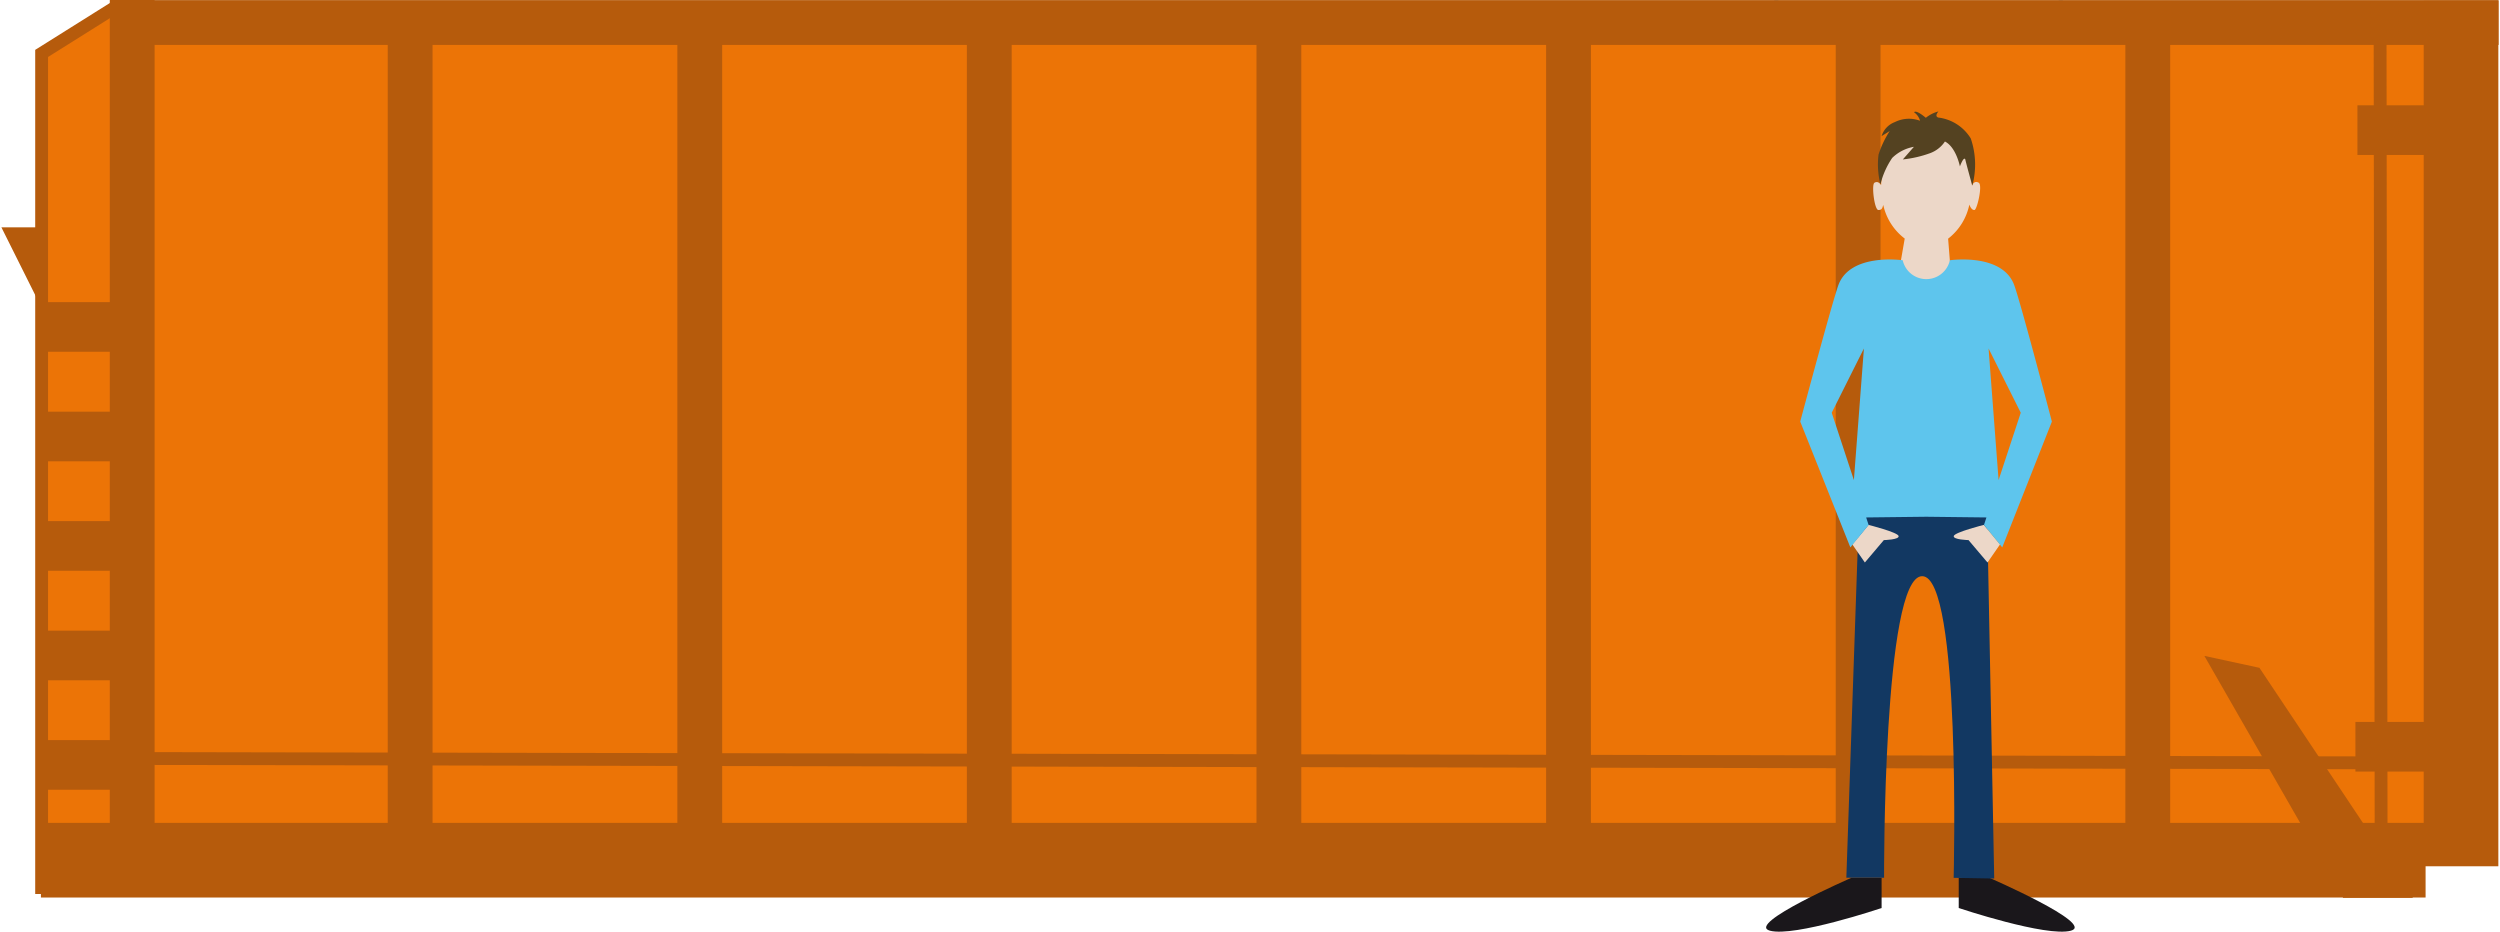 <svg id="Rechts" xmlns="http://www.w3.org/2000/svg" width="212" height="79" viewBox="0 0 212 79">
  <title>25cbm-abrollcontainer</title>
  <g id="_25_cbm_Abrollcontainer" data-name="25 cbm Abrollcontainer">
    <g>
      <polygon points="10.25 0.68 3.78 4.53 3.78 73.61 10.25 73.61 10.25 0.68" fill="#ec7406"/>
      <rect x="11.28" y="1.85" width="197.96" height="70.85" fill="#ec7406"/>
      <polygon points="3.59 26.23 0.12 19.28 3.59 19.28 3.59 26.23" fill="#b65b0c"/>
      <rect x="3.47" y="69.78" width="202.22" height="6.33" fill="#b65b0c"/>
      <rect x="205.53" y="0.07" width="6.33" height="73.39" fill="#b65b0c"/>
      <rect x="32.88" y="3.39" width="3.8" height="70.61" fill="#b65b0c"/>
      <rect x="9.31" width="3.8" height="74" fill="#b65b0c"/>
      <rect x="57.44" y="3.39" width="3.8" height="70.61" fill="#b65b0c"/>
      <rect x="81.99" y="3.39" width="3.8" height="70.61" fill="#b65b0c"/>
      <rect x="106.55" y="3.39" width="3.8" height="70.61" fill="#b65b0c"/>
      <rect x="131.11" y="3.39" width="3.8" height="70.61" fill="#b65b0c"/>
      <rect x="155.67" y="3.39" width="3.8" height="70.61" fill="#b65b0c"/>
      <rect x="180.23" y="3.39" width="3.8" height="70.61" fill="#b65b0c"/>
      <line x1="11.04" y1="64.32" x2="207.46" y2="64.7" fill="none" stroke="#b65b0c" stroke-miterlimit="10" stroke-width="1.09"/>
      <rect x="199.91" y="8.93" width="6.93" height="4.21" fill="#b65b0c"/>
      <rect x="3.22" y="25.62" width="6.93" height="4.21" fill="#b65b0c"/>
      <rect x="3.22" y="34.91" width="6.93" height="4.21" fill="#b65b0c"/>
      <rect x="3.22" y="44.19" width="6.93" height="4.21" fill="#b65b0c"/>
      <rect x="3.22" y="53.48" width="6.93" height="4.21" fill="#b65b0c"/>
      <rect x="3.22" y="62.76" width="6.93" height="4.21" fill="#b65b0c"/>
      <rect x="199.74" y="61.22" width="6.93" height="4.21" fill="#b65b0c"/>
      <rect x="9.83" y="0.01" width="202.05" height="3.8" fill="#b65b0c"/>
      <line x1="201.92" y1="72.82" x2="201.83" y2="1.25" fill="none" stroke="#b65b0c" stroke-miterlimit="10" stroke-width="1.09"/>
      <polyline points="9.76 0.62 3.53 4.53 3.53 75.81" fill="none" stroke="#b65b0c" stroke-miterlimit="10" stroke-width="1.09"/>
      <polygon points="198.7 76.14 186.93 55.62 191.6 56.63 204.62 76.14 198.7 76.14" fill="#b65b0c"/>
      <g>
        <path d="M157,74.44s-9,3.91-6.92,4.48S159.56,77,159.56,77V74.44Z" fill="#1a171b"/>
        <path d="M168.7,74.44s9,3.91,6.92,4.48S166.1,77,166.1,77V74.44Z" fill="#1a171b"/>
        <path d="M167.8,15.5c-.27-.17-.47,0-.58.23-.06-2.69-1.76-4.84-3.85-4.84s-3.77,2.14-3.85,4.81c-.12-.18-.31-.36-.57-.2s0,2.31.34,2.31.34-.23.41-.43a4.88,4.88,0,0,0,1.82,2.85l-.71,4.09,4.73.22-.34-4.3A4.89,4.89,0,0,0,167,17.35c.08.21.21.46.43.46S168.14,15.71,167.8,15.5Z" fill="#ecd7c8"/>
        <path d="M164.93,12a2.58,2.58,0,0,1-1.29,1,9.63,9.63,0,0,1-2.28.52l.94-1.07a3.5,3.5,0,0,0-1.84.94,7,7,0,0,0-1,2.24,6.84,6.84,0,0,1-.16-2.52,8.19,8.19,0,0,1,.95-2l-.69.43a1.85,1.85,0,0,1,1.13-1.19,2.68,2.68,0,0,1,2.13-.11,1.29,1.29,0,0,0-.51-.72c.19-.24,1,.47,1,.47a2.83,2.83,0,0,1,1.07-.54c-.38.46,0,.52,0,.52a3.76,3.76,0,0,1,2.74,1.77,6.8,6.8,0,0,1,.13,4s-.44-1.57-.6-2.24c-.14-.24-.45.61-.45.61S165.88,12.48,164.93,12Z" fill="#544221"/>
        <path d="M157.63,43.72l-1.06,30.71h3.2s-.1-25.57,3.23-25.57,2.67,25.58,2.67,25.58l3.44.06-.6-30.85Z" fill="#123862"/>
        <path d="M168.23,44.51s-2.46.62-2.55.94,1.25.35,1.25.35l1.61,1.9,1.06-1.53Z" fill="#ecd7c8"/>
        <path d="M158.45,44.51s2.46.62,2.55.94-1.25.35-1.25.35l-1.61,1.9-1.06-1.53Z" fill="#ecd7c8"/>
        <path d="M170.81,24.19c-1-2.77-5.46-2.12-5.46-2.12a2.05,2.05,0,0,1-4,0s-4.46-.65-5.46,2.12c-.54,1.5-3.23,11.56-3.23,11.56l4.25,10.67,1.55-1.9-.21-.64,5.1-.06,5.1.06-.21.64,1.55,1.9L174,35.75S171.36,25.68,170.81,24.19ZM155.33,35l2.73-5.45-.85,11.16Zm14.15,5.71-.85-11.16L171.36,35Z" fill="#5ec5ed"/>
      </g>
    </g>
  </g>
  <g id="_15_cbm_Abrollcontainer" data-name="15 cbm Abrollcontainer">
    <g>
      <path d="M156.79-4.59s-9.1,3.93-7,4.51S159.4-2,159.4-2V-4.59Z" fill="#1a171b"/>
      <path d="M168.6-4.59s9.1,3.93,7,4.51S166-2,166-2V-4.59Z" fill="#1a171b"/>
    </g>
  </g>
</svg>
